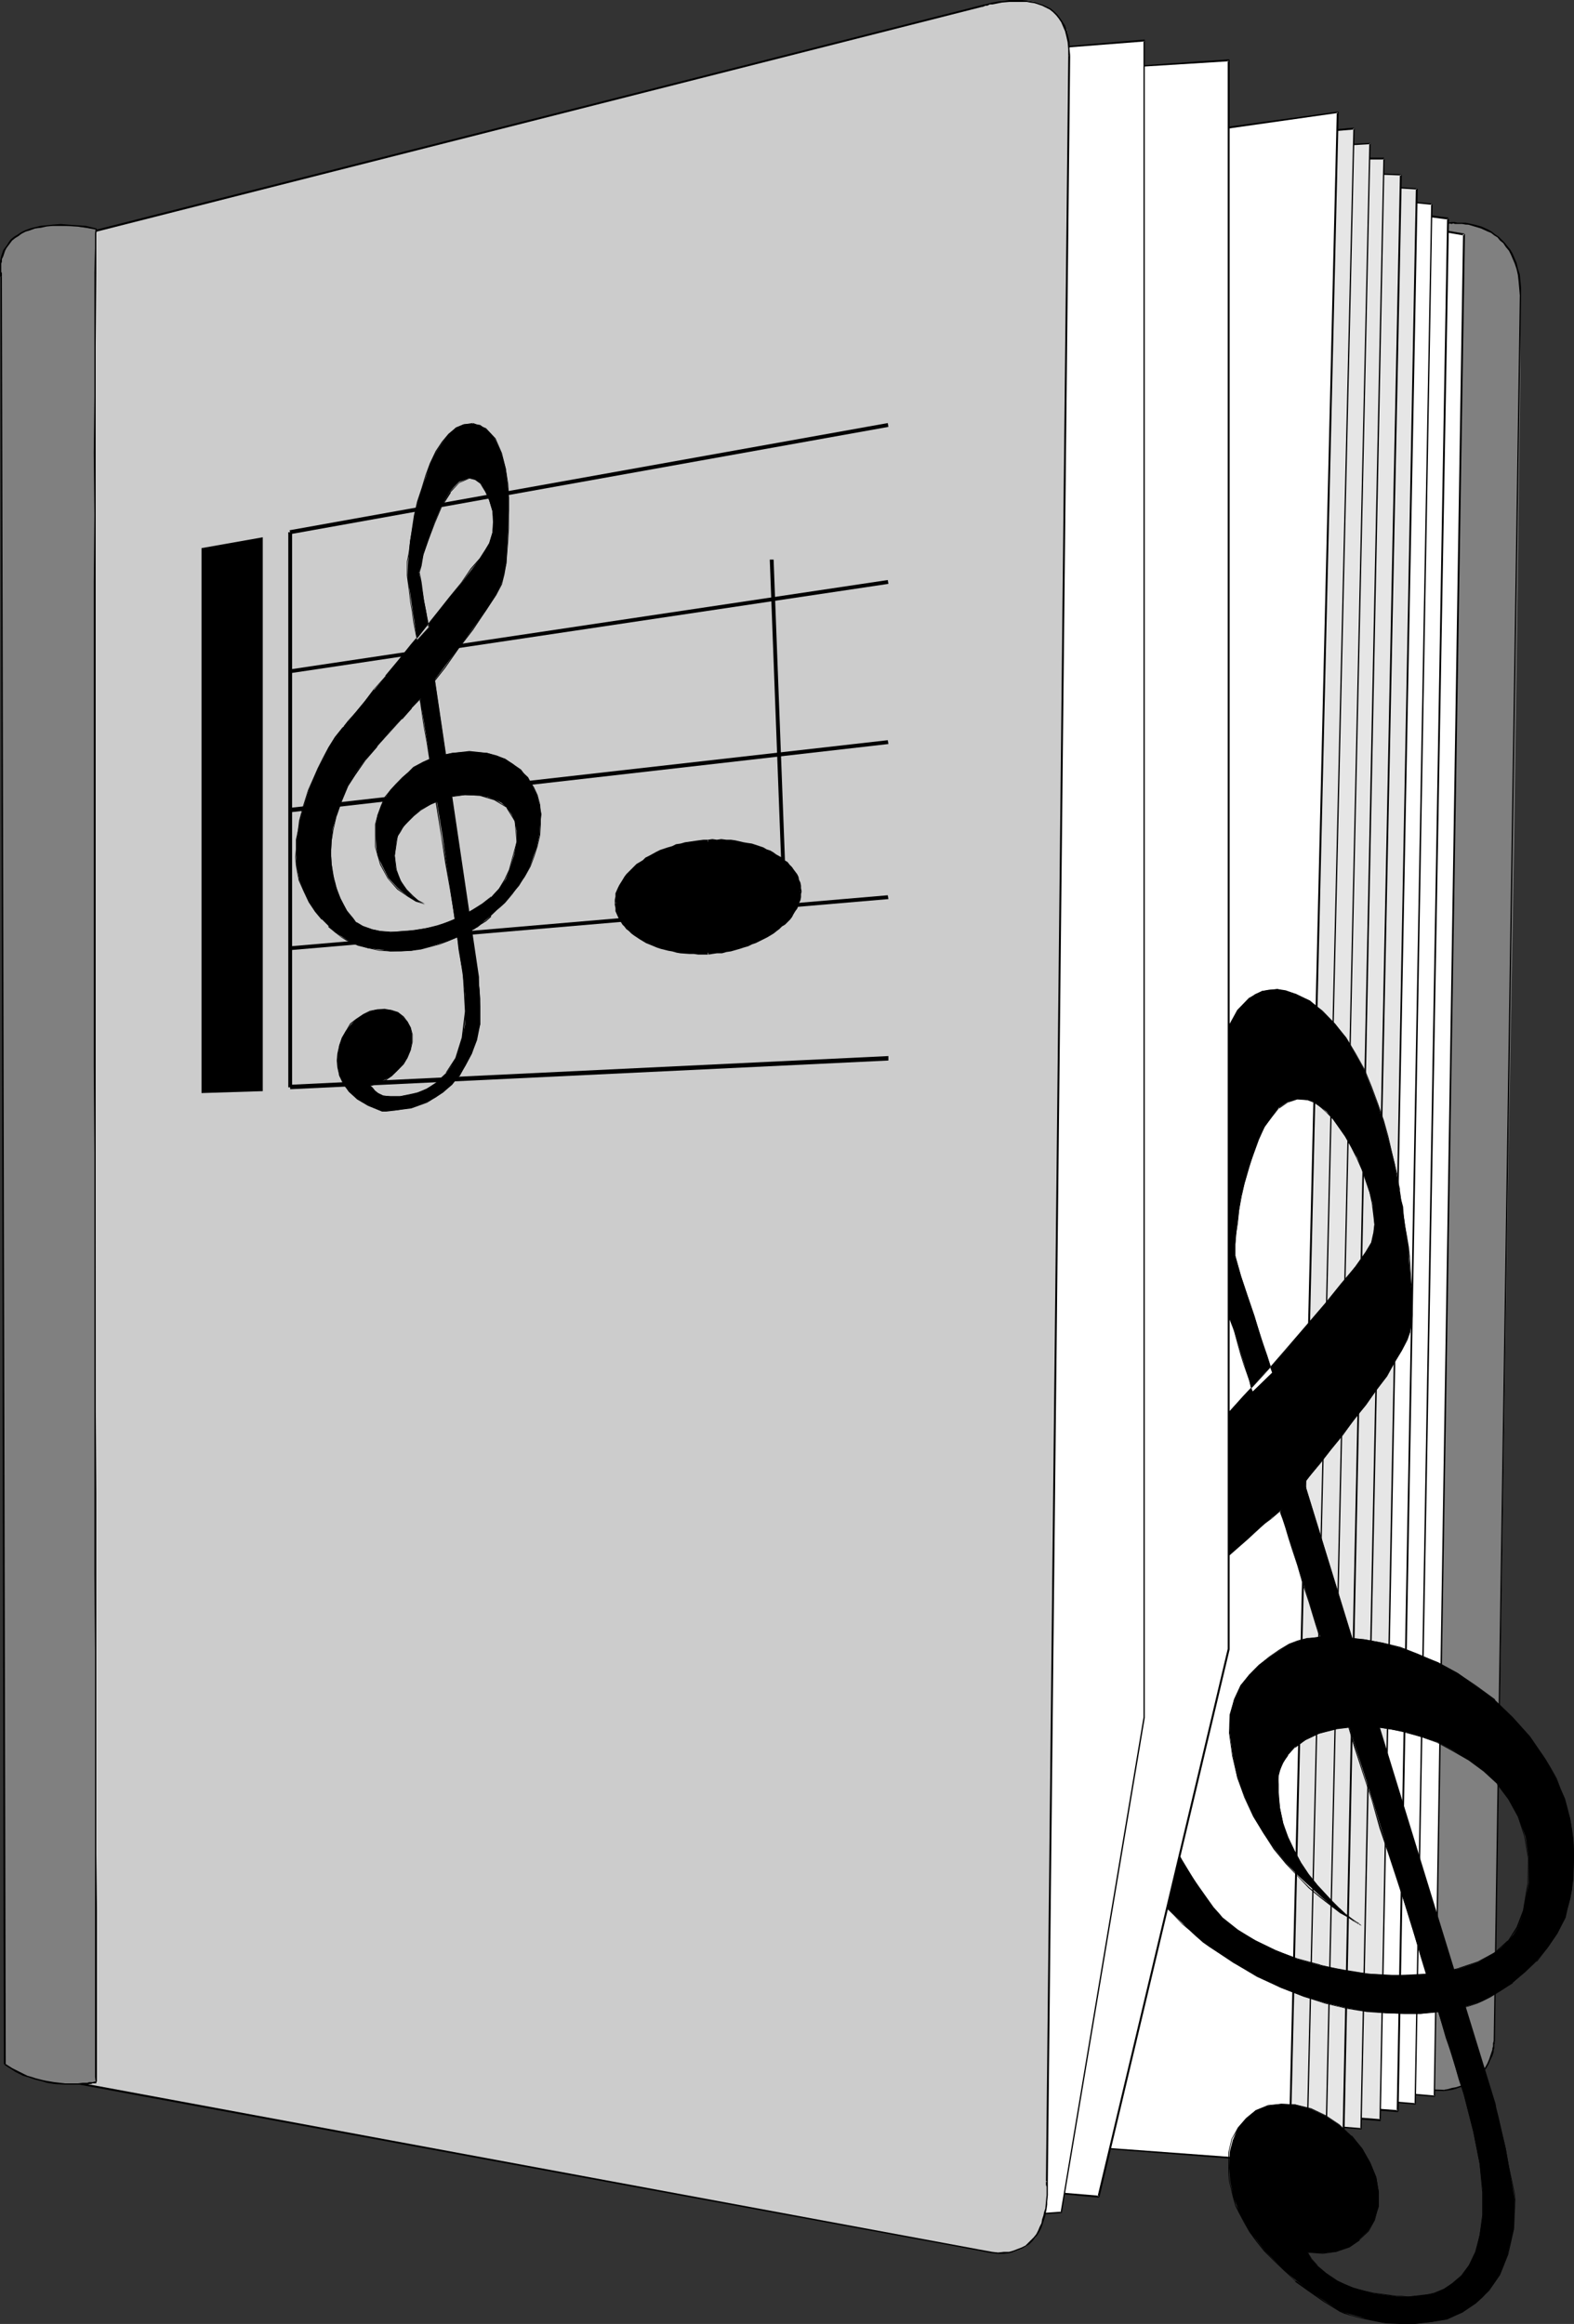 <?xml version="1.0" encoding="UTF-8" standalone="no"?>
<svg
   version="1.0"
   width="105.497mm"
   height="155.711mm"
   id="svg62"
   sodipodi:docname="Book - Music 2.wmf"
   xmlns:inkscape="http://www.inkscape.org/namespaces/inkscape"
   xmlns:sodipodi="http://sodipodi.sourceforge.net/DTD/sodipodi-0.dtd"
   xmlns="http://www.w3.org/2000/svg"
   xmlns:svg="http://www.w3.org/2000/svg">
  <rect width="100%" height="100%" fill="#333333" stroke="none"/>
  <sodipodi:namedview
     id="namedview62"
     pagecolor="#ffffff"
     bordercolor="#000000"
     borderopacity="0.25"
     inkscape:showpageshadow="2"
     inkscape:pageopacity="0.0"
     inkscape:pagecheckerboard="0"
     inkscape:deskcolor="#d1d1d1"
     inkscape:document-units="mm" />
  <defs
     id="defs1">
    <pattern
       id="WMFhbasepattern"
       patternUnits="userSpaceOnUse"
       width="6"
       height="6"
       x="0"
       y="0" />
  </defs>
  <path
     style="fill:#808080;fill-opacity:1;fill-rule:evenodd;stroke:none"
     d="m 72.702,57.365 294.362,-0.808 h 2.747 l 3.07,0.485 3.231,0.97 1.777,0.97 1.616,0.97 1.454,1.616 1.454,1.939 1.131,1.939 0.808,2.585 0.646,3.07 0.162,3.717 v 18.745 l -0.646,49.932 -0.969,70.777 -1.454,81.28 -2.423,152.219 -1.131,69.323 -0.162,1.616 -0.485,1.778 -0.969,2.262 -1.454,2.262 -2.262,1.939 -3.231,1.454 -1.939,0.485 -2.262,0.485 -285.476,-9.534 z"
     id="path1" />
  <path
     style="fill:#000000;fill-opacity:1;fill-rule:evenodd;stroke:none"
     d="M 72.702,57.526 367.064,56.718 V 56.395 L 72.702,57.203 Z"
     id="path2" />
  <path
     style="fill:#000000;fill-opacity:1;fill-rule:evenodd;stroke:none"
     d="m 367.064,56.718 0.162,-0.162 h -0.162 l 0.646,0.162 0.485,-0.162 0.323,0.162 h 0.646 0.646 0.646 l 0.808,0.162 h 0.646 l 1.616,0.485 1.616,0.485 1.777,0.808 0.808,0.323 0.808,0.646 0.808,0.485 0.646,0.808 0.808,0.646 0.646,0.97 0.808,0.97 0.485,0.97 0.969,2.262 0.485,1.454 0.323,1.454 0.162,1.454 0.162,1.778 0.162,1.939 h 0.323 v -1.939 l -0.162,-1.778 -0.162,-1.616 -0.485,-1.454 -0.323,-1.454 -0.485,-1.131 -0.485,-1.131 -0.646,-1.131 -0.808,-0.97 -0.646,-0.808 -0.808,-0.808 -0.646,-0.646 -0.969,-0.646 -0.808,-0.646 -0.808,-0.485 -1.777,-0.808 -1.777,-0.485 -1.454,-0.323 -0.808,-0.162 h -0.808 -0.646 -0.646 l -0.646,-0.162 h -0.323 -0.485 l -0.808,0.162 -0.162,0.162 0.323,-0.162 z"
     id="path3" />
  <path
     style="fill:#000000;fill-opacity:1;fill-rule:evenodd;stroke:none"
     d="M 384.997,74.817 378.373,517.092 h 0.323 l 6.624,-442.275 z"
     id="path4" />
  <path
     style="fill:#000000;fill-opacity:1;fill-rule:evenodd;stroke:none"
     d="m 378.535,517.253 v -0.485 l -0.162,0.162 -0.162,0.485 v 0.323 0.162 0.323 l -0.162,0.485 v 0.323 l -0.162,0.485 -0.323,0.97 -0.323,0.97 -0.485,1.131 -0.646,1.131 -0.485,0.485 -0.485,0.485 -0.485,0.485 -0.969,1.131 -0.646,0.323 -0.808,0.485 -0.808,0.485 -0.646,0.323 -0.969,0.323 -0.969,0.323 -0.969,0.162 -1.131,0.323 -0.969,0.162 v 0 0.323 0 l 1.131,-0.162 1.131,-0.162 0.969,-0.323 0.969,-0.323 0.808,-0.323 0.969,-0.323 0.808,-0.485 0.646,-0.485 0.646,-0.485 1.131,-0.97 0.485,-0.485 0.485,-0.646 0.485,-0.485 0.646,-1.131 0.485,-1.131 0.485,-0.97 0.323,-0.97 v -0.485 l 0.162,-0.485 v -0.323 -0.485 -0.162 l 0.162,-0.323 -0.162,-0.323 v 0.162 -0.485 z"
     id="path5" />
  <path
     style="fill:#000000;fill-opacity:1;fill-rule:evenodd;stroke:none"
     d="m 365.771,529.211 -285.476,-9.534 0.323,0.162 L 72.863,57.365 h -0.323 l 7.593,462.474 v 0.162 0 h 0.162 v 0 0 0 l 285.476,9.534 z"
     id="path6" />
  <path
     style="fill:#ffffff;fill-opacity:1;fill-rule:evenodd;stroke:none"
     d="m 370.78,59.304 -7.432,471.523 -48.306,-4.04 15.025,-474.432 z"
     id="path7" />
  <path
     style="fill:#000000;fill-opacity:1;fill-rule:evenodd;stroke:none"
     d="m 370.618,59.304 -7.432,471.523 0.162,-0.162 -48.306,-4.201 0.162,0.323 15.025,-474.432 -0.162,0.162 40.713,7.11 0.162,-0.485 -40.875,-6.948 v 0 0 h -0.162 v 0 0 0 0.162 L 314.88,526.787 v 0 0 0.162 h 0.162 v 0 0 l 48.306,4.04 h 0.162 v 0 0 -0.162 0 0 l 7.593,-471.523 z"
     id="path8" />
  <path
     style="fill:#ffffff;fill-opacity:1;fill-rule:evenodd;stroke:none"
     d="M 366.741,55.426 358.501,532.766 310.195,528.726 326.512,50.093 Z"
     id="path9" />
  <path
     style="fill:#000000;fill-opacity:1;fill-rule:evenodd;stroke:none"
     d="m 366.579,55.426 -8.24,477.34 0.162,-0.162 -48.306,-4.04 0.162,0.162 16.479,-478.633 -0.323,0.162 40.228,5.333 0.162,-0.485 -40.228,-5.171 h -0.162 v 0 0 0 0 l -0.162,0.162 v 0 L 310.033,528.726 v 0 0.162 0 0 h 0.162 v 0 l 48.306,4.04 v 0 h 0.162 v 0 0 0 -0.162 l 8.401,-477.34 z"
     id="path10" />
  <path
     style="fill:#ffffff;fill-opacity:1;fill-rule:evenodd;stroke:none"
     d="M 362.702,51.709 354.139,534.543 305.833,530.988 322.958,47.669 Z"
     id="path11" />
  <path
     style="fill:#000000;fill-opacity:1;fill-rule:evenodd;stroke:none"
     d="m 362.54,51.709 -8.724,482.834 0.323,-0.162 -48.306,-3.555 0.162,0.162 17.125,-483.319 -0.162,0.162 39.744,4.04 v -0.323 l -39.744,-4.04 v 0 h -0.162 v 0 0 0.162 0 L 305.671,530.988 v 0 0.162 0 0 h 0.162 v 0 l 48.306,3.717 v 0 -0.162 h 0.162 v 0 0 -0.162 l 8.563,-482.834 z"
     id="path12" />
  <path
     style="fill:#e6e6e6;fill-opacity:1;fill-rule:evenodd;stroke:none"
     d="m 358.824,47.831 -9.209,488.975 -48.306,-3.555 18.256,-488.005 z"
     id="path13" />
  <path
     style="fill:#000000;fill-opacity:1;fill-rule:evenodd;stroke:none"
     d="m 358.663,47.831 -9.209,488.975 0.162,-0.162 -48.306,-3.717 0.162,0.323 18.256,-488.005 -0.162,0.162 39.259,2.585 V 47.669 l -39.259,-2.585 h -0.162 v 0 0 0 0.162 0 L 301.147,533.251 v 0 0 0.162 h 0.162 v 0 0 l 48.306,3.717 v 0 h 0.162 v -0.162 0 0 -0.162 l 9.37,-488.975 z"
     id="path14" />
  <path
     style="fill:#e6e6e6;fill-opacity:1;fill-rule:evenodd;stroke:none"
     d="M 354.947,44.276 344.769,539.068 296.462,535.19 316.334,42.822 Z"
     id="path15" />
  <path
     style="fill:#000000;fill-opacity:1;fill-rule:evenodd;stroke:none"
     d="M 354.624,44.276 344.607,539.068 l 0.162,-0.162 -48.306,-3.878 0.162,0.162 19.872,-492.368 -0.162,0.162 38.613,1.454 v -0.323 l -38.613,-1.454 v 0 h -0.162 v 0 0 0.162 0 L 296.301,535.19 v 0.162 0 0 h 0.162 v 0.162 0 l 48.306,3.717 v 0 h 0.162 v 0 0 -0.162 0 L 355.108,44.276 Z"
     id="path16" />
  <path
     style="fill:#e6e6e6;fill-opacity:1;fill-rule:evenodd;stroke:none"
     d="M 350.585,40.236 340.406,541.169 292.1,537.452 312.941,40.236 Z"
     id="path17" />
  <path
     style="fill:#000000;fill-opacity:1;fill-rule:evenodd;stroke:none"
     d="m 350.423,40.236 -10.34,500.932 0.323,-0.323 -48.306,-3.717 0.162,0.323 20.841,-497.216 -0.162,0.162 h 37.643 v -0.485 h -37.643 -0.162 v 0 0.162 0 h -0.162 v 0.162 L 291.939,537.452 v 0 0 0.162 0 h 0.162 v 0 l 48.306,3.717 v 0 0 h 0.162 v -0.162 0 0 L 350.746,40.236 Z"
     id="path18" />
  <path
     style="fill:#e6e6e6;fill-opacity:1;fill-rule:evenodd;stroke:none"
     d="M 347.03,36.358 335.883,543.269 287.576,539.391 309.387,38.459 Z"
     id="path19" />
  <path
     style="fill:#000000;fill-opacity:1;fill-rule:evenodd;stroke:none"
     d="m 346.869,36.358 -11.148,506.911 0.162,-0.162 -48.306,-3.878 0.323,0.162 21.649,-500.932 -0.162,0.162 37.643,-2.101 v -0.323 l -37.643,1.939 v 0 0 l -0.162,0.162 v 0 0 0.162 L 287.415,539.391 v 0.162 0 0 h 0.162 v 0.162 0 l 48.306,3.878 v 0 h 0.162 v -0.162 0 0 -0.162 L 347.192,36.358 Z"
     id="path20" />
  <path
     style="fill:#e6e6e6;fill-opacity:1;fill-rule:evenodd;stroke:none"
     d="M 342.991,32.48 331.036,545.532 282.73,541.653 305.833,35.712 Z"
     id="path21" />
  <path
     style="fill:#000000;fill-opacity:1;fill-rule:evenodd;stroke:none"
     d="m 342.83,32.48 -11.955,513.052 0.162,-0.162 -48.306,-3.878 0.162,0.162 23.103,-505.942 -0.162,0.162 37.159,-3.07 v -0.485 l -37.159,3.232 v 0 h -0.162 v 0 0.162 0 0 L 282.568,541.653 v 0 0.162 0 h 0.162 v 0 0 l 48.306,3.878 v 0 h 0.162 v 0 0 -0.162 0 L 343.153,32.48 Z"
     id="path22" />
  <path
     style="fill:#ffffff;fill-opacity:1;fill-rule:evenodd;stroke:none"
     d="M 302.601,33.449 338.952,28.44 326.512,547.471 278.368,543.916 Z"
     id="path23" />
  <path
     style="fill:#000000;fill-opacity:1;fill-rule:evenodd;stroke:none"
     d="m 302.601,33.773 36.351,-5.171 -0.323,-0.162 -12.279,519.031 0.162,-0.162 -48.145,-3.555 0.162,0.162 24.234,-510.466 h -0.485 L 278.044,543.916 v 0 0.162 h 0.162 v 0 0 h 0.162 l 48.145,3.717 h 0.162 v 0 -0.162 0 h 0.162 v -0.162 L 339.114,28.44 v 0 -0.162 0 h -0.162 v 0 0 h -0.162 L 302.44,33.288 Z"
     id="path24" />
  <path
     style="fill:#000000;fill-opacity:1;fill-rule:evenodd;stroke:none"
     d="m 327.966,251.597 -2.262,-0.808 -2.1,-0.323 -2.1,0.162 -1.777,0.323 -1.777,0.808 -1.616,1.131 -1.454,1.454 -1.454,1.454 -2.1,4.04 -2.1,4.848 -1.454,5.494 -1.131,6.14 -0.646,5.979 -0.646,6.302 -0.162,12.119 0.646,10.18 0.969,6.787 5.816,19.391 4.685,15.351 5.008,-4.848 -4.524,-14.22 -3.393,-10.18 -1.454,-5.171 v -2.909 l 0.485,-5.333 0.969,-6.787 1.939,-7.272 2.585,-7.11 1.454,-3.232 1.777,-2.585 1.777,-2.262 2.262,-1.454 2.423,-0.808 2.585,0.323 1.777,0.485 1.292,1.131 1.777,1.293 1.616,1.939 3.07,4.363 3.07,5.333 2.262,5.817 1.616,5.656 0.323,2.747 0.162,2.747 -0.162,2.424 -0.646,2.262 -1.292,2.262 -2.747,3.717 -7.432,9.372 -9.855,11.473 -11.148,12.119 -20.033,21.653 -8.886,9.372 -3.07,3.878 -2.585,4.04 -2.262,4.201 -1.939,4.525 -1.616,4.525 -1.292,4.525 -0.969,4.686 -0.808,4.848 -0.323,4.686 v 4.686 4.525 l 0.485,4.525 0.646,4.201 0.808,4.201 1.292,3.878 1.454,3.717 3.393,6.625 3.716,6.302 4.362,5.656 4.039,5.494 4.201,4.686 4.039,3.878 3.554,3.393 3.393,2.585 5.978,4.04 6.139,3.393 5.816,2.909 5.816,2.262 5.493,1.616 5.493,1.293 5.008,0.808 4.847,0.485 4.685,0.162 h 4.039 l 7.27,-0.808 5.17,-1.293 3.231,-1.131 4.685,-2.585 3.07,-2.101 2.908,-2.585 3.07,-2.909 2.908,-3.393 2.423,-3.555 1.939,-4.04 1.292,-4.686 0.808,-4.848 0.162,-5.171 -0.162,-5.009 -0.808,-5.332 -1.454,-5.009 -2.1,-5.171 -2.747,-4.848 -4.039,-5.656 -4.201,-4.848 -4.524,-4.525 -4.847,-3.555 -4.524,-3.232 -5.008,-2.747 -5.008,-1.939 -4.685,-1.778 -4.685,-1.293 -4.362,-0.808 -4.201,-0.323 -3.877,-0.323 h -3.393 l -3.07,0.485 -2.423,0.646 -2.1,0.808 -5.008,3.232 -2.585,1.939 -2.423,2.424 -2.262,2.909 -1.616,3.393 -0.969,3.878 -0.162,4.686 0.808,5.817 1.131,5.494 1.939,5.009 2.1,4.686 2.585,4.363 2.908,4.04 2.747,3.393 3.07,3.232 5.978,5.494 4.685,3.878 4.847,3.07 -3.393,-2.585 -3.393,-3.393 -4.039,-4.363 -1.939,-2.424 -1.939,-2.909 -1.777,-3.232 -1.616,-3.07 -1.131,-3.717 -0.808,-3.878 -0.485,-3.878 v -4.201 l 0.485,-1.454 0.808,-1.778 1.131,-1.939 1.777,-2.101 2.747,-1.778 3.393,-1.616 4.362,-1.293 5.331,-0.485 5.17,0.162 6.947,1.131 4.039,1.293 4.039,1.293 4.039,2.101 4.039,2.424 3.716,2.747 3.554,3.393 2.747,3.717 2.423,4.525 1.939,5.009 0.808,5.494 v 6.302 l -1.292,6.948 -0.646,2.262 -0.808,2.101 -1.131,1.778 -1.454,1.616 -1.616,1.616 -1.777,1.293 -4.039,2.424 -4.847,1.616 -5.331,1.131 -5.655,0.323 -5.978,0.323 -6.139,-0.485 -5.978,-0.97 -6.139,-1.131 -5.816,-1.616 -5.493,-2.262 -5.008,-2.424 -4.685,-2.747 -3.716,-2.909 -2.262,-2.585 -3.716,-5.171 -4.362,-7.11 -2.262,-4.04 -2.262,-4.525 -1.777,-5.171 -1.616,-5.332 -1.292,-5.494 -0.485,-5.979 -0.323,-6.14 0.646,-6.302 1.292,-6.302 2.262,-6.464 1.131,-2.424 1.616,-2.424 4.039,-5.171 5.331,-5.494 5.17,-5.333 9.532,-8.403 4.201,-3.555 4.847,-5.494 10.663,-13.412 5.978,-7.756 5.17,-7.11 3.877,-6.625 1.292,-2.585 0.808,-1.939 0.485,-4.363 v -5.333 l -0.969,-11.796 -1.454,-10.342 -0.808,-4.201 -1.131,-6.625 -1.777,-6.948 -2.585,-8.241 -3.393,-8.726 -2.262,-4.04 -2.423,-4.04 -2.585,-3.393 -3.231,-3.232 -3.231,-2.747 z"
     id="path25" />
  <path
     style="fill:#000000;fill-opacity:1;fill-rule:evenodd;stroke:none"
     d="m 327.966,251.597 -4.362,-1.131 -3.877,0.485 -3.393,1.778 -2.908,3.07 -2.262,4.04 -2.1,4.848 v 0 l -1.292,5.494 -1.292,5.817 -0.808,6.302 -0.323,6.302 -0.323,6.302 v 5.817 l 0.323,5.494 0.323,4.686 0.485,4.04 0.485,2.747 v 0 l 0.485,1.293 v 0 l 0.323,1.778 v 0 l 0.646,2.262 0.808,2.424 0.808,2.909 0.969,2.747 0.808,3.07 1.131,2.909 0.808,3.07 0.808,2.909 0.808,2.585 0.808,2.262 0.646,1.778 v 0 l 0.323,1.616 0.162,0.808 0.323,0.485 5.17,-5.009 -0.485,-1.293 -0.969,-3.07 -1.616,-4.525 -1.616,-5.494 -1.777,-5.171 -1.616,-4.848 -0.969,-3.393 v 0 l -0.485,-1.778 v -2.909 l 0.162,-2.424 0.485,-2.909 0.323,-3.393 0.646,-3.393 0.808,-3.717 v 0.162 l 1.131,-3.878 1.131,-3.717 1.131,-3.393 1.616,-3.07 1.939,-2.585 1.777,-2.262 v 0.162 l 2.1,-1.454 2.423,-0.808 v 0 l 2.585,0.162 v 0 l 1.616,0.646 1.454,0.97 1.616,1.454 v 0 l 1.777,1.778 v 0 l 1.616,2.262 1.454,2.101 1.454,2.585 1.454,2.909 1.292,2.909 1.939,5.656 v -0.162 l 0.646,3.07 0.323,2.585 0.323,2.747 -0.323,2.424 v -0.162 l -0.485,2.262 -1.454,2.424 -2.585,3.717 -3.554,4.201 -4.039,5.009 -4.847,5.656 -5.008,5.817 v 0 l -5.331,6.14 -5.655,5.979 -5.493,6.14 -5.17,5.656 -4.847,5.333 -4.524,4.525 -3.716,3.878 -2.747,3.07 -1.939,1.939 -0.485,0.646 h -0.162 l -2.908,3.878 -2.585,4.04 -2.262,4.201 -2.1,4.525 -1.616,4.525 -1.131,4.525 v 0 l -0.969,4.848 -0.808,4.686 -0.485,4.848 v 9.049 l 0.485,4.525 0.808,4.525 0.808,3.878 v 0.162 l 1.131,3.878 1.454,3.555 1.616,3.393 1.777,3.393 1.939,3.07 1.939,3.07 1.939,2.909 2.1,2.747 2.262,2.909 1.939,2.424 2.1,2.424 v 0 l 2.262,2.424 1.939,1.939 1.939,2.101 v 0 l 1.939,1.616 v 0 l 1.777,1.616 v 0 l 1.616,1.454 1.616,1.131 6.139,4.04 5.978,3.555 5.978,2.747 5.816,2.262 5.493,1.778 v 0 l 5.493,1.293 5.008,0.808 4.847,0.323 4.685,0.162 h 4.039 l 3.716,-0.323 3.554,-0.485 2.747,-0.485 2.423,-0.646 v 0 l 1.939,-0.646 1.454,-0.646 1.939,-0.97 2.585,-1.616 3.07,-1.939 v -0.162 l 3.07,-2.585 2.908,-2.747 h 0.162 l 2.747,-3.555 2.423,-3.555 2.1,-4.04 0.485,-2.262 v 0 l 0.646,-2.424 0.485,-2.424 0.162,-2.424 0.162,-2.424 0.162,-2.747 v -2.424 l -0.162,-2.585 -0.323,-2.585 -0.485,-2.747 -0.646,-2.585 v 0 l -0.646,-2.424 -1.131,-2.585 -0.969,-2.585 -1.454,-2.585 -1.454,-2.424 -3.877,-5.656 -4.362,-4.848 v 0 l -4.524,-4.363 v -0.162 l -4.847,-3.555 -4.847,-3.232 -4.847,-2.585 -4.847,-2.101 -4.524,-1.778 -4.685,-1.131 h -0.162 l -4.362,-0.808 -4.201,-0.485 -3.877,-0.162 -3.393,0.162 -3.07,0.162 -2.423,0.646 v 0 l -2.1,0.808 -2.423,1.454 -2.585,1.778 -2.585,2.101 v 0 l -2.423,2.424 v 0 l -2.262,2.747 -1.616,3.555 -1.131,3.878 -0.162,4.686 0.808,5.817 1.292,5.494 v 0 l 1.777,5.009 2.262,4.848 2.585,4.201 2.585,4.04 3.07,3.717 v 0 l 3.07,3.232 2.747,2.909 v 0 l 2.908,2.424 5.008,3.878 2.1,1.131 1.292,0.97 1.131,0.646 0.969,0.485 -0.646,-0.646 -0.808,-0.485 -1.131,-0.808 -1.454,-1.131 -1.616,-1.454 v 0.162 l -1.939,-1.939 -1.777,-1.939 -2.1,-2.262 h 0.162 l -2.1,-2.585 -1.939,-2.909 -1.616,-3.07 -1.616,-3.393 -1.292,-3.555 v 0 l -0.808,-3.717 -0.323,-4.04 v -4.201 l -0.323,4.201 0.485,4.04 0.808,3.717 v 0 l 1.131,3.717 1.616,3.393 1.616,3.07 2.1,2.747 1.939,2.585 h 0.162 l 1.939,2.262 1.777,2.101 2.1,1.778 v 0 l 1.616,1.454 1.454,1.293 0.969,0.808 0.808,0.323 v 0 l 0.162,0.162 0.162,-0.162 -0.485,-0.162 -0.969,-0.646 -1.454,-0.97 -1.939,-1.293 -5.008,-3.717 -2.908,-2.424 v 0 l -2.908,-2.909 -2.908,-3.232 v 0 l -2.908,-3.555 -2.747,-4.04 -2.585,-4.363 -2.262,-4.686 -1.777,-5.171 v 0.162 l -1.292,-5.494 -0.808,-5.817 0.323,-4.686 v 0 l 0.969,-3.878 1.616,-3.393 2.262,-2.909 h -0.162 l 2.423,-2.262 v 0 l 2.585,-2.101 2.747,-1.778 2.423,-1.454 1.939,-0.808 v 0 l 2.423,-0.485 3.07,-0.323 3.393,-0.162 3.877,0.162 4.201,0.485 4.362,0.808 v 0 l 4.685,1.131 4.685,1.939 4.847,1.939 4.847,2.585 4.847,3.232 4.847,3.717 v -0.162 l 4.362,4.525 v 0 l 4.201,4.848 4.039,5.656 1.454,2.424 1.454,2.424 0.969,2.585 0.969,2.747 0.808,2.424 v -0.162 l 0.646,2.585 0.323,2.747 0.485,2.585 0.162,2.585 v 2.424 l -0.162,2.747 -0.162,2.424 -0.323,2.424 -0.323,2.424 -0.646,2.424 v 0 l -0.485,2.101 -2.1,4.04 -2.423,3.717 -2.747,3.393 v 0 l -3.07,2.747 -3.07,2.747 v 0 l -3.07,1.939 -2.585,1.616 -1.939,0.97 -1.454,0.646 -1.777,0.646 v 0 l -2.423,0.646 -2.747,0.485 -3.554,0.485 -3.716,0.323 h -4.039 l -4.685,-0.162 -4.847,-0.485 -5.008,-0.646 -5.493,-1.293 v 0 l -5.493,-1.778 -5.816,-2.262 -5.816,-2.909 -6.139,-3.393 -5.978,-4.04 -1.616,-1.131 -1.616,-1.454 v 0 l -1.777,-1.616 v 0 l -2.1,-1.616 v 0 l -1.777,-1.939 -2.1,-2.101 -2.1,-2.424 v 0 l -2.1,-2.424 -1.939,-2.424 -2.262,-2.747 -1.939,-2.909 -2.1,-2.747 -1.777,-3.07 -2.1,-3.232 -1.777,-3.232 -1.616,-3.555 -1.454,-3.555 -1.131,-3.878 v 0 l -0.808,-3.878 -0.808,-4.525 -0.485,-4.525 v -9.049 l 0.485,-4.848 0.808,-4.686 0.969,-4.848 v 0.162 l 1.292,-4.686 1.616,-4.363 1.939,-4.525 2.262,-4.201 2.585,-4.201 3.07,-3.717 h -0.162 l 0.646,-0.646 1.939,-2.101 2.747,-2.909 3.716,-3.878 4.362,-4.686 4.847,-5.171 5.17,-5.656 5.655,-6.14 5.493,-5.979 5.493,-6.14 v 0 l 5.17,-5.817 4.847,-5.656 4.039,-5.171 3.393,-4.201 2.585,-3.555 1.454,-2.424 0.646,-2.262 0.162,-2.424 -0.162,-2.747 -0.485,-2.585 -0.485,-3.07 v 0 l -2.1,-5.656 -1.292,-2.747 -1.292,-2.909 -1.616,-2.585 -1.454,-2.262 -1.616,-2.262 v 0 l -1.939,-1.778 v 0 l -1.616,-1.454 -1.292,-0.97 -1.777,-0.646 -2.585,-0.323 -2.423,0.97 -2.262,1.454 -1.777,2.101 -1.939,2.747 -1.616,2.909 -1.131,3.555 -1.292,3.555 -0.969,3.878 v 0 l -0.808,3.717 -0.646,3.393 -0.323,3.393 -0.485,2.909 -0.162,2.424 v 2.909 l 0.323,1.778 v 0 l 1.131,3.393 1.616,4.848 1.777,5.333 1.616,5.494 1.616,4.363 0.969,3.232 0.485,1.293 v -0.162 l -5.008,4.848 h 0.162 l -0.323,-0.323 v 0 l -0.162,-0.808 -0.323,-1.616 v 0 l -0.646,-1.939 -0.808,-2.101 -0.808,-2.747 -0.808,-2.747 -0.808,-3.07 -0.969,-3.07 -0.969,-2.909 -0.969,-2.909 -0.646,-2.909 -0.969,-2.424 -0.485,-2.101 v 0 l -0.485,-1.778 v 0 l -0.323,-1.293 v 0 l -0.646,-2.747 -0.485,-4.04 -0.323,-4.686 -0.162,-5.494 v -5.817 l 0.162,-6.302 0.323,-6.302 0.808,-6.302 1.292,-5.817 1.454,-5.494 v 0.162 l 1.939,-4.848 2.262,-4.04 v 0 l 2.747,-3.07 v 0 l 3.393,-1.778 v 0 l 3.877,-0.485 4.362,1.131 z"
     id="path26" />
  <path
     style="fill:#000000;fill-opacity:1;fill-rule:evenodd;stroke:none"
     d="m 323.927,449.708 v 0 l 0.323,-1.293 0.646,-1.939 1.454,-1.939 h -0.162 l 1.939,-2.101 v 0.162 l 2.585,-1.939 3.393,-1.616 4.524,-1.131 h -0.162 l 5.331,-0.646 h 2.262 l 2.747,0.162 3.393,0.485 3.716,0.808 h -0.162 l 4.201,1.131 4.039,1.454 3.877,2.101 4.201,2.424 3.716,2.747 v 0 l 3.554,3.232 h -0.162 l 2.908,3.878 2.423,4.363 1.616,5.009 v 0 l 0.969,5.656 -0.162,6.302 -1.131,6.787 v 0 l -1.616,4.201 -2.262,3.555 v -0.162 l -3.393,3.07 -4.201,2.262 -4.847,1.616 h 0.162 l -5.331,1.293 -5.655,0.485 h -5.978 l -6.139,-0.323 -5.978,-0.808 -6.139,-1.454 h 0.162 l -5.978,-1.616 -5.655,-2.101 -5.008,-2.424 -4.362,-2.747 -3.877,-3.07 v 0 l -0.808,-0.97 -1.454,-1.616 -1.616,-2.262 -1.939,-2.747 -2.262,-3.232 -2.262,-3.878 -2.1,-4.04 -2.262,-4.686 -1.777,-5.009 -1.777,-5.332 v 0.162 l -1.131,-5.656 -0.808,-5.979 v -5.979 l 0.485,-6.302 1.292,-6.464 v 0.162 l 2.262,-6.464 1.292,-2.262 1.616,-2.747 1.777,-2.262 2.262,-2.909 h -0.162 l 2.585,-2.585 2.585,-2.909 2.747,-2.585 2.585,-2.585 2.747,-2.424 v 0 l 2.585,-2.262 v 0 l 2.262,-2.101 1.939,-1.778 v 0 l 1.777,-1.293 1.292,-1.131 0.969,-0.808 0.323,-0.162 h -0.162 l 0.485,-0.485 v 0 l 0.969,-1.131 1.454,-1.939 v 0 l 1.939,-2.101 h 0.162 l 2.1,-2.909 2.747,-3.232 2.747,-3.555 3.07,-3.717 2.747,-3.878 3.07,-3.717 2.585,-3.717 2.747,-3.555 1.939,-3.555 1.777,-2.909 1.454,-2.747 0.646,-1.939 v 0 l 0.323,-2.101 0.323,-2.262 v -5.333 l -0.323,-2.909 -0.162,-3.07 -0.162,-3.07 -0.323,-2.909 -0.485,-2.909 -0.485,-2.585 -0.323,-2.424 -0.162,-2.262 -0.485,-1.778 -0.162,-1.293 -0.162,-0.97 v -0.485 l -0.323,-1.454 -0.323,-2.101 -0.646,-2.747 -0.808,-3.393 -0.808,-3.555 v 0 l -1.131,-4.04 -1.454,-4.201 -1.616,-4.363 -1.777,-4.363 -2.262,-4.04 -2.423,-4.04 -2.908,-3.555 v 0 l -3.07,-3.232 v 0 l -3.393,-2.585 -3.554,-1.778 -0.162,0.162 3.554,1.778 3.554,2.585 v 0 l 2.908,3.232 v 0 l 2.747,3.393 2.585,4.04 2.262,4.04 1.777,4.525 1.616,4.201 1.292,4.201 1.292,4.04 v 0 l 0.808,3.555 0.808,3.393 0.646,2.747 0.323,2.101 0.162,1.454 v 0.485 l 0.323,0.97 0.162,1.293 0.323,1.778 0.323,2.262 0.323,2.424 0.485,2.585 0.323,2.909 0.485,2.909 0.162,3.07 0.162,3.07 0.323,2.909 v 5.333 l -0.323,2.262 -0.323,2.101 v -0.162 l -0.646,2.101 -1.454,2.585 -1.777,3.07 -1.939,3.393 -2.747,3.717 -2.585,3.555 -3.07,3.878 -2.747,3.878 -3.07,3.555 -2.747,3.717 -2.747,3.232 -2.262,2.747 h 0.162 l -2.1,2.262 v 0 l -1.454,1.778 -0.969,1.293 v 0 l -0.323,0.323 h -0.162 l -0.162,0.323 0.162,-0.162 -1.131,0.808 -1.131,1.131 -1.939,1.293 v 0.162 l -1.939,1.778 -2.262,1.939 v 0 l -2.585,2.262 v 0 l -2.585,2.424 -2.747,2.585 -2.747,2.585 -2.585,2.909 -2.423,2.585 h -0.162 l -2.262,2.909 -1.777,2.424 -1.616,2.585 -1.131,2.262 -2.262,6.464 v 0 l -1.454,6.464 -0.323,6.302 v 5.979 l 0.808,5.979 1.131,5.656 v 0 l 1.616,5.332 1.939,5.009 2.1,4.686 2.262,4.04 2.262,3.717 2.262,3.393 1.939,2.747 1.616,2.262 1.454,1.616 0.808,0.97 3.877,3.07 4.524,2.909 5.008,2.424 5.655,1.939 5.816,1.616 v 0 l 6.139,1.454 5.978,0.808 6.139,0.485 h 5.978 l 5.655,-0.646 5.331,-1.293 v 0 l 4.847,-1.616 4.039,-2.262 3.554,-3.07 2.423,-3.393 1.616,-4.201 0.969,-6.948 0.162,-6.302 -0.969,-5.656 v 0 l -1.616,-5.171 -2.423,-4.363 -2.908,-3.878 -3.393,-3.232 v 0 l -3.877,-2.909 -4.039,-2.262 -4.039,-2.101 -4.039,-1.454 -4.039,-1.131 v 0 l -3.716,-0.97 -3.393,-0.323 -2.747,-0.162 h -2.262 l -5.331,0.485 v 0 l -4.524,1.293 -3.393,1.616 -2.585,1.939 -1.777,1.939 h -0.162 l -1.292,2.101 -0.646,1.778 -0.485,1.454 v 4.201 z"
     id="path27" />
  <path
     style="fill:#000000;fill-opacity:1;fill-rule:evenodd;stroke:none"
     d="m 331.198,570.417 0.969,1.616 1.454,1.616 2.262,1.939 2.908,2.101 4.039,1.616 5.008,1.454 5.978,0.808 h 3.07 l 4.039,-0.485 2.423,-0.323 2.423,-1.131 2.262,-1.454 2.262,-1.939 1.939,-2.747 1.616,-3.232 0.969,-4.363 0.808,-5.009 v -5.817 l -0.808,-7.11 -1.616,-8.241 -2.423,-9.372 -23.103,-74.494 -23.265,-72.878 4.847,-11.311 49.437,161.106 2.747,11.311 1.454,8.241 0.808,4.686 -0.323,7.433 -1.454,6.464 -0.969,2.747 -0.969,2.424 -1.454,2.101 -1.454,1.939 -1.454,1.616 -1.777,1.616 -3.393,2.262 -3.877,1.616 -4.039,0.808 -4.039,0.323 h -3.877 l -3.716,-0.162 -3.554,-0.646 -5.17,-1.454 -2.747,-0.808 -7.755,-5.171 -6.301,-5.009 -5.008,-5.171 -3.716,-4.848 -2.585,-4.525 -1.616,-4.363 -0.808,-3.878 -0.323,-3.393 0.162,-3.878 0.808,-3.07 1.292,-3.07 2.1,-2.424 2.423,-2.101 3.07,-1.131 3.393,-0.485 3.554,0.162 3.877,1.131 3.877,1.778 3.393,2.262 3.07,2.747 2.747,3.232 1.939,3.393 1.616,3.878 0.646,3.878 v 3.555 l -1.131,3.393 -1.616,2.747 -2.262,2.262 -2.585,1.778 -3.231,1.293 -3.393,0.323 z"
     id="path28" />
  <path
     style="fill:#000000;fill-opacity:1;fill-rule:evenodd;stroke:none"
     d="m 331.198,570.417 0.162,0.485 0.808,1.131 1.454,1.616 v 0 l 2.262,2.101 v 0 l 2.747,2.101 4.039,1.778 5.17,1.131 5.978,0.808 h 1.292 l 1.616,0.162 1.939,-0.162 2.262,-0.162 2.423,-0.646 h 0.162 l 2.262,-0.97 2.262,-1.454 v 0 l 2.262,-2.101 2.1,-2.585 1.616,-3.393 0.969,-4.201 0.646,-5.009 v -5.979 l -0.646,-7.11 -1.616,-8.08 -2.423,-9.534 v 0 l -0.162,-0.646 -0.485,-1.293 -0.646,-2.101 -0.646,-2.747 -1.131,-3.555 -1.454,-4.04 -1.292,-4.525 -1.454,-5.009 -1.777,-5.332 -1.939,-5.979 -1.777,-5.979 -1.939,-6.302 -4.201,-13.25 -2.262,-6.787 -2.1,-6.787 -2.262,-6.948 -2.1,-6.787 -2.1,-6.787 -1.939,-6.464 -2.1,-6.302 -2.1,-5.979 -1.616,-5.656 -1.777,-5.494 -1.616,-4.848 -1.292,-4.363 -1.292,-3.878 -0.969,-3.232 -0.808,-2.747 -0.646,-1.939 -0.323,-1.293 -0.323,-0.323 v 0.162 l 4.847,-11.473 h -0.162 l 49.437,161.268 v -0.162 l 0.323,0.97 0.485,2.585 0.808,3.555 1.131,4.201 0.808,4.525 0.808,3.717 0.646,3.07 0.162,1.616 -0.485,7.433 -1.292,6.464 v -0.162 l -2.1,5.333 -2.747,4.04 v 0 l -3.231,2.909 v 0 l -3.393,2.424 -3.877,1.616 v 0 l -4.039,0.808 -4.039,0.323 h -3.877 -3.716 l -3.231,-0.808 -3.07,-0.485 -2.423,-0.646 v 0 l -1.616,-0.646 -0.969,-0.323 -4.201,-2.585 -3.716,-2.747 -3.393,-2.424 v 0.162 l -2.908,-2.747 -2.585,-2.424 -2.423,-2.585 v 0 l -1.939,-2.424 -1.616,-2.424 -1.454,-2.262 -1.131,-2.424 -1.131,-1.939 -0.485,-2.262 -0.646,-1.939 v 0 l -0.485,-1.939 -0.162,-1.778 v -5.494 l 0.808,-3.393 v 0 l 1.616,-2.747 2.1,-2.424 h -0.162 l 2.423,-1.939 3.07,-1.293 v 0 l 3.393,-0.323 3.554,0.162 v 0 l 3.877,0.97 3.877,1.778 3.393,2.262 v 0 l 3.07,2.747 h -0.162 l 2.747,3.393 1.939,3.555 1.616,3.717 v -0.162 l 0.646,3.878 -0.162,3.555 -0.808,3.393 v -0.162 l -1.616,2.909 v 0 l -2.262,2.262 v -0.162 l -2.585,1.778 -3.231,1.293 v 0 l -3.393,0.485 -3.877,-0.323 v 0.162 l 3.877,0.323 3.393,-0.485 3.393,-1.131 2.585,-1.778 v -0.162 l 2.262,-2.101 1.616,-2.909 0.808,-3.393 0.162,-3.555 -0.646,-3.878 -1.454,-3.555 -2.1,-3.717 -2.585,-3.232 h -0.162 l -3.07,-2.909 v 0 l -3.393,-2.262 -3.716,-1.778 -4.039,-0.97 -3.554,-0.162 -3.393,0.323 -3.07,1.293 -2.423,1.939 -2.1,2.424 -1.616,2.909 -0.808,3.393 v 5.494 l 0.162,1.778 0.485,1.939 v 0 l 0.485,2.101 0.646,2.262 0.969,1.939 1.292,2.424 1.292,2.262 1.777,2.424 1.939,2.424 v 0 l 2.585,2.585 2.585,2.424 2.747,2.585 v 0.162 l 3.393,2.424 3.716,2.585 4.201,2.585 1.131,0.485 1.616,0.485 v 0 l 2.423,0.646 3.07,0.646 3.231,0.646 3.716,0.162 h 3.877 l 4.039,-0.485 4.039,-0.646 3.877,-1.778 3.393,-2.424 v 0 l 3.393,-3.07 2.747,-4.04 2.1,-5.171 v 0 l 1.454,-6.464 0.323,-7.433 -0.162,-1.616 -0.646,-3.07 -0.808,-3.717 -0.808,-4.525 -0.969,-4.201 -0.808,-3.555 -0.646,-2.585 -0.162,-0.97 v 0 l -49.599,-161.268 -5.008,11.473 0.162,0.485 0.485,1.293 0.646,1.939 0.808,2.747 0.969,3.07 1.292,3.878 1.292,4.525 1.616,4.848 1.616,5.333 1.777,5.656 2.1,6.14 2.1,6.302 1.939,6.464 1.939,6.625 2.262,6.948 2.262,6.787 1.939,6.948 2.262,6.625 4.362,13.25 1.939,6.302 1.777,6.14 1.777,5.817 1.939,5.494 1.454,5.009 1.292,4.525 1.454,4.04 0.969,3.393 0.808,2.909 0.646,1.939 0.485,1.454 0.162,0.646 v -0.162 l 2.423,9.534 1.616,8.08 0.646,7.11 v 5.979 l -0.646,5.009 -1.131,4.201 v 0 l -1.616,3.393 -1.939,2.585 v 0 l -2.262,1.939 v 0 l -2.1,1.454 -2.423,0.97 v 0 l -2.423,0.646 -2.262,0.162 -1.939,0.162 -1.616,-0.162 h -1.292 l -5.978,-0.808 -5.008,-1.131 v 0 l -4.039,-1.939 -2.908,-1.939 v 0 l -2.262,-1.939 h 0.162 l -1.454,-1.616 -0.808,-1.293 -0.162,-0.485 z"
     id="path29" />
  <path
     style="fill:#ffffff;fill-opacity:1;fill-rule:evenodd;stroke:none"
     d="m 285.315,16.967 26.011,-1.616 V 417.551 l -32.958,138.645 -23.103,-1.939 z"
     id="path30" />
  <path
     style="fill:#000000;fill-opacity:1;fill-rule:evenodd;stroke:none"
     d="m 285.315,17.129 26.011,-1.616 -0.323,-0.162 v 402.2 0 l -32.958,138.645 0.323,-0.162 -23.103,-1.939 0.162,0.162 30.212,-537.29 h -0.485 L 255.103,554.258 v 0 0.162 0 0 h 0.162 v 0 l 23.103,2.101 v 0 -0.162 h 0.162 v 0 0 l 32.958,-138.645 v -0.162 -402.2 -0.162 0 0 l -0.162,-0.162 v 0 0 l -26.011,1.778 z"
     id="path31" />
  <path
     style="fill:#ffffff;fill-opacity:1;fill-rule:evenodd;stroke:none"
     d="m 265.12,12.281 24.719,-1.939 V 435.003 l -21.003,125.233 -25.042,1.939 z"
     id="path32" />
  <path
     style="fill:#000000;fill-opacity:1;fill-rule:evenodd;stroke:none"
     d="m 265.12,12.443 24.719,-1.939 -0.162,-0.162 V 435.003 434.842 l -21.003,125.395 0.162,-0.162 -25.042,1.778 0.162,0.323 21.487,-549.895 h -0.485 L 243.632,562.176 v 0 0 0.162 0 h 0.162 v 0 l 25.042,-1.939 v 0 h 0.162 v 0 0 -0.162 L 290,435.003 v 0 -424.661 -0.162 0 0 -0.162 h -0.162 v 0 l -24.719,2.101 z"
     id="path33" />
  <path
     style="fill:#cccccc;fill-opacity:1;fill-rule:evenodd;stroke:none"
     d="M 20.518,59.304 248.641,1.616 l 3.716,-1.131 3.554,-0.323 h 4.201 l 2.1,0.323 1.939,0.646 1.777,0.97 1.939,1.454 1.131,1.939 1.292,2.101 0.485,3.07 v 3.393 l -5.655,538.26 0.323,3.555 -0.485,3.393 -0.969,3.878 -0.808,1.778 -0.969,1.778 -1.454,1.454 -1.777,1.293 -2.1,0.808 -2.585,0.323 -3.07,-0.162 -3.393,-0.646 -229.253,-42.498 z"
     id="path34" />
  <path
     style="fill:#000000;fill-opacity:1;fill-rule:evenodd;stroke:none"
     d="M 20.68,59.627 248.641,1.778 V 1.293 L 20.518,59.142 Z"
     id="path35" />
  <path
     style="fill:#000000;fill-opacity:1;fill-rule:evenodd;stroke:none"
     d="m 248.641,1.778 v 0 h 0.162 l 0.485,-0.162 0.323,-0.162 h 0.485 l 0.646,-0.323 h 0.646 l 1.616,-0.323 0.808,-0.162 1.939,-0.162 h 0.969 1.131 0.969 1.292 l 0.808,0.162 1.131,0.162 0.969,0.323 0.969,0.323 0.969,0.485 0.969,0.485 0.808,0.646 0.808,0.808 0.646,0.808 0.646,0.97 0.485,1.131 0.485,1.131 0.323,1.293 0.323,1.454 0.162,1.778 v 1.616 h 0.485 l -0.162,-1.616 v -1.778 l -0.323,-1.454 -0.323,-1.454 -0.485,-1.293 L 269.159,5.494 268.512,4.525 267.866,3.555 266.897,2.747 266.089,2.101 265.12,1.616 264.15,1.131 263.181,0.808 262.212,0.485 261.081,0.323 260.111,0.162 258.819,0 h -0.969 -1.131 -0.969 l -1.939,0.323 h -0.808 l -1.616,0.323 -0.646,0.162 -0.646,0.162 -0.646,0.162 h -0.323 l -0.323,0.162 h -0.162 v 0 z"
     id="path36" />
  <path
     style="fill:#000000;fill-opacity:1;fill-rule:evenodd;stroke:none"
     d="m 270.613,14.058 -5.655,538.26 h 0.485 l 5.655,-538.26 z"
     id="path37" />
  <path
     style="fill:#000000;fill-opacity:1;fill-rule:evenodd;stroke:none"
     d="m 265.12,552.642 -0.162,-0.323 v 0.97 l 0.162,0.485 v 2.101 l -0.162,1.616 -0.162,1.778 -0.323,0.97 -0.162,0.808 -0.323,0.97 -0.162,0.97 -0.485,0.97 -0.323,0.808 -0.485,0.97 -0.646,0.808 -0.646,0.646 -0.808,0.808 -0.646,0.646 -0.969,0.485 -2.1,0.808 -1.131,0.323 h -1.292 l -1.454,0.162 -1.454,-0.162 -1.777,-0.323 -1.777,-0.323 v 0.323 l 1.616,0.323 1.777,0.323 1.616,0.162 h 1.454 l 1.292,-0.162 1.292,-0.323 2.1,-0.808 0.969,-0.646 0.808,-0.485 0.808,-0.808 0.646,-0.808 0.646,-0.808 0.485,-0.808 0.485,-0.97 0.323,-0.97 0.323,-0.97 0.323,-0.97 0.162,-0.97 0.162,-0.808 0.162,-1.131 v -0.808 l 0.162,-1.616 v -2.101 -0.485 -0.97 l -0.323,-0.162 z"
     id="path38" />
  <path
     style="fill:#000000;fill-opacity:1;fill-rule:evenodd;stroke:none"
     d="m 247.833,569.609 -229.253,-42.498 0.162,0.162 2.1,-467.968 h -0.485 l -2.1,467.968 v 0.162 h 0.162 v 0 0.162 0 L 247.833,569.932 Z"
     id="path39" />
  <path
     style="fill:#808080;fill-opacity:1;fill-rule:evenodd;stroke:none"
     d="m 24.396,527.272 -2.262,0.323 -2.423,0.162 H 16.479 L 12.925,527.272 9.047,526.464 5.008,525.01 1.131,522.747 0.323,70.131 V 69.323 L 0.162,67.545 0.485,64.798 1.131,63.667 1.939,62.213 2.908,60.758 4.685,59.627 6.462,58.658 8.886,57.85 11.955,57.203 h 3.393 l 4.201,0.162 4.847,0.646 -0.162,19.553 v 52.84 161.43 l 0.162,161.914 z"
     id="path40" />
  <path
     style="fill:#000000;fill-opacity:1;fill-rule:evenodd;stroke:none"
     d="m 24.396,527.595 v -0.485 h -0.323 l -0.646,0.162 h -0.323 -0.485 l -0.485,0.162 h -0.646 -0.485 l -1.292,0.162 h -3.231 l -2.747,-0.323 -0.969,-0.162 -0.969,-0.162 -0.808,-0.162 -1.939,-0.485 -0.969,-0.323 -1.131,-0.323 -0.969,-0.485 -1.939,-0.97 -0.969,-0.485 -1.777,-1.131 -0.162,0.323 1.777,1.131 0.969,0.646 1.939,0.97 1.131,0.323 0.969,0.323 0.969,0.323 1.939,0.485 0.969,0.323 0.969,0.162 0.969,0.162 2.747,0.162 h 3.231 1.292 0.485 0.646 l 0.485,-0.162 h 0.485 l 0.323,-0.162 h 0.323 0.323 0.323 v -0.485 z"
     id="path41" />
  <path
     style="fill:#000000;fill-opacity:1;fill-rule:evenodd;stroke:none"
     d="M 1.454,522.747 0.485,70.131 H 0.162 L 0.969,522.747 Z"
     id="path42" />
  <path
     style="fill:#000000;fill-opacity:1;fill-rule:evenodd;stroke:none"
     d="M 0.485,70.131 V 69.969 69.484 69.161 L 0.323,68.838 V 66.737 L 0.485,66.252 V 65.606 L 0.808,64.96 1.292,63.505 1.616,62.859 2.1,62.213 2.585,61.566 3.07,60.92 3.877,60.273 4.685,59.789 5.493,59.142 6.462,58.658 7.593,58.334 8.886,57.85 l 1.454,-0.162 1.454,-0.323 1.616,-0.162 h 1.939 1.939 l 2.262,0.162 2.262,0.323 2.585,0.485 V 57.85 L 21.811,57.203 19.549,57.042 17.287,56.88 15.348,56.718 13.409,56.88 11.794,57.042 10.178,57.203 8.886,57.526 7.593,57.85 6.301,58.334 5.331,58.819 4.362,59.466 3.554,59.95 2.747,60.597 2.262,61.243 1.777,62.051 1.292,62.697 0.808,63.344 0.323,64.798 0.162,65.444 0,66.091 v 0.646 2.101 0.485 0.162 0.485 l 0.162,0.162 v 0 z"
     id="path43" />
  <path
     style="fill:#000000;fill-opacity:1;fill-rule:evenodd;stroke:none"
     d="m 24.557,57.85 h -0.323 l -0.162,1.293 v 3.717 l -0.162,6.14 v 19.068 12.443 l -0.162,14.22 0.162,15.674 -0.162,17.129 v 122.324 l 0.162,21.976 v 21.976 21.976 21.492 21.007 20.36 l 0.162,19.391 v 18.421 17.29 15.674 14.382 42.175 l 0.162,1.293 0.162,0.323 v -0.485 l 0.162,0.162 v -1.293 -42.175 L 24.396,469.422 v -15.674 -17.29 -18.421 -19.391 -20.36 l -0.162,-21.007 V 335.786 313.81 291.834 269.857 147.533 130.404 114.73 100.51 88.067 l 0.162,-19.068 v -6.14 -3.717 l 0.162,-1.131 h -0.323 z"
     id="path44" />
  <path
     style="fill:#000000;fill-opacity:1;fill-rule:evenodd;stroke:none"
     d="m 224.891,107.135 -151.543,27.147 0.323,0.97 151.382,-27.147 z"
     id="path45" />
  <path
     style="fill:#000000;fill-opacity:1;fill-rule:evenodd;stroke:none"
     d="m 73.025,134.767 v 140.584 h 0.969 V 134.767 Z"
     id="path46" />
  <path
     style="fill:#000000;fill-opacity:1;fill-rule:evenodd;stroke:none"
     d="m 225.053,267.433 -151.543,7.272 v 1.131 l 151.543,-7.272 z"
     id="path47" />
  <path
     style="fill:#000000;fill-opacity:1;fill-rule:evenodd;stroke:none"
     d="M 224.891,146.886 73.51,169.509 v 0.97 L 225.053,147.856 Z"
     id="path48" />
  <path
     style="fill:#000000;fill-opacity:1;fill-rule:evenodd;stroke:none"
     d="M 224.891,187.446 73.51,204.574 v 1.131 L 225.053,188.415 Z"
     id="path49" />
  <path
     style="fill:#000000;fill-opacity:1;fill-rule:evenodd;stroke:none"
     d="M 224.891,226.712 73.51,239.64 v 0.97 L 225.053,227.682 Z"
     id="path50" />
  <path
     style="fill:#000000;fill-opacity:1;fill-rule:evenodd;stroke:none"
     d="M 51.053,276.806 V 138.807 l 15.51,-2.747 v 140.261 z"
     id="path51" />
  <path
     style="fill:#000000;fill-opacity:1;fill-rule:evenodd;stroke:none"
     d="m 119.716,107.296 -2.262,0.162 -1.939,0.808 -1.777,1.616 -1.616,2.101 -1.616,2.424 -1.454,3.07 -2.262,6.464 -1.777,6.625 -1.131,6.464 -0.485,5.171 -0.162,3.555 2.423,16.482 3.07,-3.393 -1.292,-6.625 -1.292,-7.272 1.131,-4.525 2.747,-7.918 1.777,-4.201 2.1,-3.717 1.131,-1.293 1.292,-1.293 1.454,-0.485 1.131,-0.485 1.454,0.485 1.454,0.97 1.131,1.939 0.969,2.262 0.808,2.585 0.323,2.909 -0.323,2.747 -0.808,2.747 -2.262,3.717 -4.685,6.14 -12.763,15.836 -17.448,21.007 -3.393,5.009 -2.747,5.171 -2.423,5.494 -1.616,5.332 -1.131,5.009 -0.485,4.686 0.162,4.04 0.646,3.555 1.131,2.909 1.454,2.747 1.616,2.424 1.616,2.101 3.231,3.232 3.07,1.939 2.747,1.293 2.585,0.808 2.908,0.323 2.747,0.485 5.331,-0.162 5.008,-1.131 4.201,-1.293 3.877,-1.616 2.908,-1.454 1.616,-1.293 2.585,-2.101 3.393,-3.232 3.716,-4.363 1.454,-2.424 1.292,-2.424 1.777,-5.171 0.646,-2.909 0.162,-2.585 0.323,-2.585 -0.485,-2.424 -0.646,-2.424 -0.969,-2.101 -1.292,-2.424 -1.939,-1.778 -1.939,-1.616 -2.1,-1.293 -1.939,-0.808 -2.423,-0.646 -4.524,-0.323 -4.362,0.323 -4.039,0.97 -3.231,1.293 -2.423,1.454 -2.908,2.424 -3.07,3.232 -1.131,1.778 -1.131,2.101 -0.969,2.424 -0.485,2.424 v 2.747 l 0.162,2.909 0.323,2.262 0.969,2.101 1.777,3.555 2.423,2.585 2.585,2.101 2.262,1.131 1.939,0.808 -1.454,-0.808 -1.616,-1.131 -1.616,-1.778 -1.292,-2.101 -1.292,-2.909 -0.323,-3.555 0.485,-4.201 0.808,-1.939 2.1,-2.585 1.454,-1.454 1.777,-1.454 2.423,-1.293 2.585,-1.293 2.747,-0.808 3.393,-0.323 3.877,0.162 1.939,0.323 1.777,0.646 1.616,0.808 1.454,1.293 1.131,1.616 0.808,1.778 0.485,2.424 v 2.747 l -0.646,3.393 -1.131,3.717 -0.969,2.424 -1.616,2.262 -2.1,2.262 -2.262,1.778 -2.585,1.616 -2.747,1.454 -5.978,2.424 -5.978,1.131 -3.07,0.162 -2.908,0.323 -2.585,-0.323 -2.262,-0.485 -1.939,-0.646 -1.777,-0.97 -0.808,-1.131 -1.616,-1.939 -1.616,-3.07 -1.454,-3.878 -0.808,-4.848 -0.162,-2.747 0.162,-3.07 0.323,-3.232 0.969,-3.393 1.131,-3.555 1.616,-3.717 1.777,-3.07 2.585,-3.393 6.301,-7.272 7.916,-8.564 9.37,-12.443 7.109,-9.695 2.585,-4.04 1.292,-2.747 0.646,-2.424 0.646,-2.747 0.323,-5.979 0.323,-7.433 v -3.393 l -0.323,-3.232 -0.485,-4.04 -1.131,-3.878 -1.616,-3.555 -1.131,-1.454 -1.292,-1.131 -1.292,-0.97 z"
     id="path52" />
  <path
     style="fill:#000000;fill-opacity:1;fill-rule:evenodd;stroke:none"
     d="m 119.716,107.135 -2.262,0.323 -1.939,0.808 -1.939,1.616 -1.616,1.939 -1.616,2.424 -1.454,3.07 -1.131,3.07 -0.969,3.232 -1.131,3.393 v 0 l -0.808,3.555 -0.485,3.232 -0.485,3.232 -0.323,2.747 -0.485,2.424 v 3.555 l 0.162,1.293 0.323,2.262 0.323,2.909 0.485,2.747 0.323,2.585 0.485,2.424 0.323,1.616 v 0.97 l 3.231,-3.717 -0.162,-0.646 v 0 l -0.323,-1.454 -0.323,-2.101 -0.485,-2.424 -0.323,-2.424 -0.323,-2.424 -0.323,-1.616 -0.162,-0.808 0.485,-1.616 0.485,-2.909 v 0 l 1.292,-3.717 1.616,-4.201 1.777,-4.201 2.262,-3.555 h -0.162 l 2.262,-2.424 v 0 l 2.585,-1.131 v 0 l 1.454,0.323 1.292,0.97 v 0 l 1.292,2.101 0.969,2.101 0.808,2.747 v -0.162 l 0.162,2.909 -0.162,2.747 v 0 l -0.808,2.585 -0.969,1.616 -1.454,2.262 -2.262,2.585 -2.423,3.555 -2.908,3.555 -3.07,3.878 -3.231,4.04 -3.554,4.201 -3.231,4.04 -3.231,3.878 h 0.162 l -3.07,3.393 v 0 l -2.423,3.232 -2.262,2.747 v 0 l -1.777,1.939 v 0 l -1.131,1.454 h 0.162 l -0.485,0.323 v 0 l -1.939,2.424 -1.616,2.585 -1.454,2.747 -1.292,2.585 -1.131,2.585 -1.292,2.909 -0.808,2.585 -0.808,2.585 v 0.162 l -0.646,2.424 -0.323,2.585 -0.485,2.262 v 2.424 l -0.162,1.939 0.162,2.101 0.323,1.939 0.323,1.616 v 0.162 l 1.292,2.909 1.292,2.747 1.616,2.424 1.616,1.939 h 0.162 l 1.616,1.778 v 0.162 l 1.616,1.293 1.616,1.293 1.292,0.808 2.908,1.293 2.585,0.646 v 0 l 2.908,0.646 2.747,0.162 h 2.747 l 2.585,-0.162 2.423,-0.323 2.423,-0.646 2.423,-0.646 v 0 l 2.1,-0.808 1.939,-0.808 1.939,-0.808 1.454,-0.808 1.131,-0.646 0.969,-0.485 0.808,-0.646 1.292,-0.808 1.292,-1.131 v -0.162 l 1.616,-1.616 1.939,-1.778 1.777,-2.101 v 0 l 1.616,-2.262 1.616,-2.262 1.454,-2.585 0.969,-2.585 0.808,-2.585 v 0 l 0.646,-2.747 0.162,-2.747 v -2.424 l -0.162,-2.585 -0.646,-2.424 -0.969,-2.101 -3.231,-4.363 -4.039,-2.747 -4.524,-1.454 -4.524,-0.485 -4.362,0.485 -4.201,0.808 -3.231,1.454 -2.423,1.293 -1.292,1.293 -1.454,1.293 v 0 l -1.616,1.616 v 0 l -1.454,1.616 -1.454,1.778 -0.969,2.262 -0.808,2.262 v 0 l -0.646,2.424 v 5.656 l 1.292,4.525 1.939,3.555 2.423,2.747 2.585,1.778 2.1,1.293 1.616,0.485 0.646,0.323 0.162,-0.323 -0.485,-0.162 -1.292,-0.646 -1.292,-1.131 v 0 l -1.616,-1.616 v 0 l -1.616,-2.262 -0.969,-2.747 v 0 l -0.485,-3.555 0.646,-4.201 0.162,-0.97 v 0.162 l 0.646,-0.97 0.808,-1.454 v 0 l 2.585,-2.585 v 0 l 1.777,-1.454 2.423,-1.454 2.747,-1.131 2.585,-0.808 v 0 l 3.393,-0.485 3.877,0.162 h -0.162 l 3.716,1.131 3.231,1.939 h -0.162 l 2.1,3.393 v 0 l 0.485,5.171 v 0 l -1.939,7.11 -1.131,2.424 -1.454,2.424 v 0 l -1.939,2.101 v -0.162 l -2.262,1.778 -2.585,1.616 -2.908,1.616 -2.747,1.293 -3.07,0.97 -3.07,0.808 v 0 l -5.978,0.808 h -2.908 l -2.585,-0.162 -2.262,-0.485 h 0.162 l -2.262,-0.808 -1.616,-0.97 v 0.162 l -0.485,-0.485 -0.485,-0.646 v 0 l -0.646,-0.808 -0.808,-1.131 -0.808,-1.454 -0.808,-1.616 -0.808,-1.778 -0.485,-2.101 v 0 l -0.646,-2.262 -0.323,-2.585 -0.162,-2.747 0.162,-3.07 0.485,-2.909 0.808,-3.555 v 0.162 l 1.292,-3.717 1.616,-3.878 1.777,-2.747 2.585,-3.717 3.07,-3.555 h -0.162 l 3.393,-3.717 2.908,-3.232 h 0.162 l 2.423,-2.747 h -0.162 l 1.777,-1.778 0.646,-0.646 h 0.162 l -0.323,-0.162 h 0.162 l -0.646,0.646 -1.777,1.778 h -0.162 l -2.262,2.747 v 0 l -3.07,3.393 -3.231,3.555 h -0.162 l -2.908,3.717 -2.747,3.555 -1.777,2.909 -1.616,3.717 -1.131,3.717 v 0 l -0.808,3.555 -0.485,2.909 -0.162,3.07 0.162,2.747 0.323,2.585 0.485,2.262 v 0.162 l 0.646,1.939 0.808,1.939 0.808,1.616 0.808,1.293 0.808,1.293 0.646,0.808 v 0 l 0.646,0.646 0.323,0.323 1.616,1.131 2.262,0.808 v 0 l 2.262,0.323 2.585,0.162 h 2.908 l 5.978,-0.808 h 0.162 l 3.07,-0.808 2.908,-0.97 2.908,-1.293 2.747,-1.454 2.747,-1.616 2.1,-1.939 v 0 l 2.1,-1.939 1.454,-2.424 1.131,-2.424 1.939,-7.272 -0.485,-5.171 -2.1,-3.555 -3.231,-2.101 -3.554,-0.97 -3.877,-0.162 -3.393,0.485 h -0.162 l -2.585,0.646 -2.585,1.293 -2.423,1.454 -1.939,1.454 v 0 l -2.585,2.585 -0.808,1.454 -0.646,0.97 -0.162,0.97 -0.646,4.201 0.485,3.555 0.969,2.909 1.616,2.262 v 0 l 1.616,1.616 v 0 l 1.454,1.293 1.131,0.485 0.485,0.323 0.162,-0.323 -0.646,-0.162 -1.616,-0.646 -2.262,-1.131 -2.423,-1.778 v 0 l -2.423,-2.585 v 0 l -1.939,-3.717 -1.292,-4.363 v 0 -5.656 l 0.646,-2.424 v 0 l 0.808,-2.101 0.969,-2.262 1.454,-1.939 1.454,-1.454 h -0.162 l 1.616,-1.616 v 0 l 1.454,-1.293 1.454,-1.131 2.423,-1.454 3.231,-1.454 v 0 l 4.039,-0.808 4.362,-0.323 4.524,0.323 h -0.162 l 4.524,1.454 4.039,2.747 v 0 l 3.231,4.201 0.969,2.262 0.646,2.262 v 0 l 0.162,2.585 v 2.424 l -0.162,2.747 -0.646,2.747 v -0.162 l -0.808,2.747 -0.969,2.585 -1.454,2.424 -1.616,2.424 -1.616,2.262 v 0 l -1.777,1.939 -1.777,1.939 -1.616,1.616 v -0.162 l -1.454,1.293 -1.292,0.808 -0.808,0.485 -0.969,0.646 -1.131,0.646 -1.454,0.808 -1.777,0.808 -2.1,0.808 -1.939,0.808 v 0 l -2.423,0.646 -2.423,0.485 -2.423,0.485 -2.585,0.162 h -2.747 l -2.747,-0.162 -2.908,-0.646 h 0.162 l -2.585,-0.808 -2.908,-1.131 -1.454,-0.808 -1.616,-1.293 -1.616,-1.454 v 0.162 l -1.616,-1.778 h 0.162 l -1.616,-2.101 -1.616,-2.424 -1.454,-2.585 -1.292,-3.07 v 0 l -0.323,-1.616 -0.162,-1.939 -0.323,-2.101 0.323,-1.939 v -2.424 l 0.323,-2.262 0.485,-2.585 0.485,-2.424 v 0 l 0.808,-2.585 0.808,-2.747 1.292,-2.747 1.131,-2.585 1.292,-2.585 1.616,-2.747 1.616,-2.585 1.777,-2.424 v 0 l 0.323,-0.485 h 0.162 l 0.969,-1.293 h -0.162 l 1.939,-2.101 v 0 l 2.262,-2.585 2.423,-3.232 h -0.162 l 3.07,-3.393 h 0.162 l 3.07,-3.878 3.393,-4.04 3.393,-4.363 3.231,-3.878 3.07,-3.878 2.908,-3.717 2.423,-3.393 2.262,-2.585 1.454,-2.262 0.969,-1.616 0.808,-2.747 0.323,-2.747 -0.323,-2.909 -0.808,-2.585 -0.969,-2.262 -1.292,-1.939 -1.454,-1.131 -1.454,-0.323 -2.585,1.131 -2.423,2.424 -2.1,3.717 -1.777,4.201 -1.616,4.04 -1.292,3.878 v 0 l -0.646,2.909 -0.323,1.616 0.162,0.808 0.162,1.616 0.485,2.424 0.323,2.424 0.485,2.424 0.323,2.101 0.323,1.454 v 0.162 l 0.162,0.485 v 0 l -3.07,3.393 h 0.162 v -0.646 l -0.323,-1.616 -0.485,-2.424 -0.323,-2.585 -0.485,-2.747 -0.323,-2.909 -0.162,-2.262 -0.323,-1.293 v -3.555 l 0.485,-2.424 0.323,-2.747 0.485,-3.232 0.646,-3.232 0.808,-3.555 v 0.162 l 0.969,-3.393 0.969,-3.232 1.292,-3.07 1.292,-3.07 1.616,-2.424 1.616,-1.939 v 0 l 1.777,-1.616 2.1,-0.808 h -0.162 l 2.262,-0.162 z"
     id="path53" />
  <path
     style="fill:#000000;fill-opacity:1;fill-rule:evenodd;stroke:none"
     d="m 106.791,176.942 0.646,-1.131 2.262,-2.747 3.07,-3.878 3.393,-4.848 3.716,-4.848 3.231,-4.848 2.585,-3.878 1.454,-2.747 0.646,-2.585 0.485,-2.747 0.485,-5.979 0.162,-2.909 v -7.756 l -0.162,-3.393 -0.646,-4.04 v 0 l -0.969,-3.878 -1.616,-3.717 -2.423,-2.585 -3.231,-1.293 -0.162,0.323 3.231,1.131 v 0 l 2.423,2.585 v 0 l 1.616,3.717 0.969,3.717 v 0 l 0.646,4.04 0.162,3.393 v 7.756 l -0.162,2.909 -0.485,5.979 -0.646,2.747 -0.485,2.424 v 0 l -1.454,2.909 -2.585,3.878 -3.231,4.686 -3.716,4.848 -3.393,4.848 -3.07,3.878 -2.262,2.909 -0.808,0.97 z"
     id="path54" />
  <path
     style="fill:#000000;fill-opacity:1;fill-rule:evenodd;stroke:none"
     d="m 93.866,274.866 0.485,0.646 0.646,0.808 0.646,0.485 1.454,0.646 1.777,0.162 h 2.423 l 3.07,-0.485 1.454,-0.485 2.262,-0.97 2.585,-1.616 2.423,-2.424 1.292,-1.778 1.131,-2.101 0.808,-2.424 0.808,-2.585 0.646,-3.232 0.162,-3.717 -0.162,-4.04 -0.485,-4.363 -5.17,-35.55 -5.655,-34.581 3.393,-6.948 11.309,77.079 0.485,5.494 v 6.464 l -0.808,4.04 -1.292,3.393 -1.616,3.07 -1.616,2.585 -1.777,2.262 -2.1,1.778 -2.1,1.454 -2.1,1.131 -4.039,1.454 -3.716,0.646 -2.585,0.162 h -1.131 l -3.554,-1.454 -2.747,-1.616 -2.1,-1.778 -1.292,-2.101 -1.131,-1.939 -0.323,-2.101 -0.162,-1.778 0.162,-1.778 0.323,-2.101 0.646,-1.778 0.969,-1.778 1.292,-1.616 1.454,-1.454 1.616,-1.131 1.777,-0.808 1.777,-0.485 1.939,-0.162 1.777,0.323 1.616,0.646 1.131,0.97 1.292,1.293 0.808,1.616 0.323,1.616 v 1.939 l -0.323,1.939 -0.808,1.939 -0.969,1.616 -1.454,1.616 -1.454,1.454 -1.777,0.97 -1.939,0.808 z"
     id="path55" />
  <path
     style="fill:#000000;fill-opacity:1;fill-rule:evenodd;stroke:none"
     d="m 93.866,274.866 v 0.323 l 0.323,0.323 v 0 l 0.646,0.808 0.808,0.646 1.454,0.646 1.777,0.162 h 2.423 l 3.07,-0.485 h 0.162 l 1.292,-0.485 2.262,-0.808 2.423,-1.616 2.585,-2.747 2.585,-3.555 1.616,-5.333 0.808,-6.625 -0.646,-8.726 v -0.97 l -0.485,-2.262 -0.485,-3.717 -0.646,-4.363 -0.808,-5.494 -0.969,-5.817 -0.969,-6.302 -1.131,-6.464 -1.939,-12.927 -0.808,-5.817 -0.969,-5.171 -0.808,-4.363 -0.485,-3.393 -0.162,-2.262 -0.323,-0.808 v 0 l 3.554,-6.787 -0.323,-0.162 11.309,77.079 v 1.778 l 0.323,1.616 v 2.262 l 0.162,1.939 v 4.363 -0.162 l -2.1,7.595 -3.231,5.656 h 0.162 l -4.039,4.04 v -0.162 l -4.039,2.747 -4.039,1.293 v 0 l -3.716,0.646 -2.585,0.162 h -1.131 v 0 l -3.393,-1.293 -2.908,-1.778 -1.939,-1.778 v 0.162 l -1.454,-2.101 -0.969,-1.939 v 0 l -0.323,-2.101 -0.323,-1.778 0.323,-1.778 0.323,-2.101 v 0.162 l 0.646,-2.101 0.969,-1.616 1.131,-1.778 v 0 l 1.454,-1.131 1.777,-1.293 1.616,-0.808 v 0 l 1.777,-0.323 h 1.939 l 1.777,0.162 h -0.162 l 1.616,0.646 1.454,0.97 v 0 l 0.969,1.131 0.808,1.616 v 0 l 0.485,1.616 v 1.939 l -0.485,2.101 v 0 l -0.808,1.778 -0.969,1.616 v 0 l -1.454,1.616 -1.292,1.454 v -0.162 l -1.939,1.293 -1.777,0.808 v 0 l -1.777,0.323 v 0.323 l 1.777,-0.485 h 0.162 l 1.777,-0.808 1.777,-1.293 1.454,-1.454 1.454,-1.454 0.969,-1.616 0.808,-1.939 0.485,-2.101 v -1.939 l -0.485,-1.778 -0.808,-1.454 -0.969,-1.293 -1.454,-1.131 -1.616,-0.485 -1.777,-0.162 h -1.939 l -1.777,0.323 -1.616,0.808 -1.939,1.293 -1.454,1.131 -1.131,1.939 -0.969,1.616 -0.646,1.939 v 0 l -0.485,2.101 -0.162,1.778 0.162,1.778 0.485,2.101 0.969,2.101 1.454,1.939 2.1,1.939 2.747,1.616 3.554,1.454 h 1.131 l 2.585,-0.323 3.716,-0.485 4.039,-1.454 4.039,-2.585 4.201,-4.201 3.07,-5.656 2.1,-7.433 v -4.363 l -0.162,-1.939 v -2.262 l -0.162,-1.616 v -1.778 l -11.471,-77.402 -3.554,7.272 0.162,0.808 0.323,2.262 0.485,3.393 0.808,4.363 0.808,5.171 0.808,5.817 2.1,12.927 0.969,6.464 1.131,6.302 0.969,5.817 0.808,5.494 0.485,4.363 0.646,3.717 0.485,2.262 v 0.97 l 0.485,8.726 -0.808,6.625 v 0 l -1.616,5.171 -2.423,3.717 h 0.162 l -2.747,2.585 v 0 l -2.262,1.616 -2.262,0.808 -1.454,0.323 v 0 l -3.07,0.646 h -2.423 l -1.777,-0.162 v 0 l -1.292,-0.646 -0.808,-0.646 v 0 l -0.646,-0.808 v 0 l -0.485,-0.323 h 0.162 v -0.162 z"
     id="path56" />
  <path
     style="fill:#000000;fill-opacity:1;fill-rule:evenodd;stroke:none"
     d="m 156.228,228.651 0.646,-2.909 1.292,-2.585 2.1,-2.747 2.908,-2.101 3.393,-2.101 3.877,-1.293 4.201,-1.293 4.685,-0.485 h 4.685 l 4.362,0.485 3.877,1.293 3.393,1.293 2.908,2.101 2.262,2.101 1.292,2.585 0.485,2.747 -0.485,2.909 -1.292,2.585 -2.262,2.585 -2.908,2.262 -3.393,1.939 -3.877,1.454 -4.362,1.293 -4.685,0.485 -4.685,-0.162 -4.201,-0.646 -3.877,-0.97 -3.393,-1.616 -2.908,-1.778 -2.1,-2.262 -1.292,-2.585 z"
     id="path57" />
  <path
     style="fill:#000000;fill-opacity:1;fill-rule:evenodd;stroke:none"
     d="m 156.713,228.651 v -0.808 l 0.162,-0.646 0.162,-0.646 0.323,-1.293 0.323,-0.646 0.808,-1.293 0.485,-0.646 0.485,-0.646 0.485,-0.646 1.292,-1.131 0.646,-0.646 0.646,-0.485 0.808,-0.485 0.808,-0.646 0.808,-0.485 1.777,-0.808 0.969,-0.485 0.969,-0.485 0.808,-0.323 1.131,-0.323 0.969,-0.323 0.969,-0.162 1.131,-0.323 1.131,-0.162 1.131,-0.162 1.131,-0.162 1.131,-0.162 h 1.131 v -0.97 h -1.131 l -1.292,0.162 -1.131,0.162 -1.131,0.162 -1.131,0.162 -1.131,0.323 -1.131,0.162 -0.969,0.485 -1.131,0.323 -0.969,0.323 -0.969,0.323 -0.969,0.485 -1.777,0.97 -0.969,0.485 -0.646,0.646 -0.808,0.485 -0.808,0.485 -0.646,0.646 -1.292,1.293 -0.646,0.646 -0.485,0.646 -0.485,0.808 -0.808,1.293 -0.323,0.646 -0.646,1.454 v 0.808 l -0.162,0.808 v 0.808 z"
     id="path58" />
  <path
     style="fill:#000000;fill-opacity:1;fill-rule:evenodd;stroke:none"
     d="m 179.493,213.623 h 0.969 1.131 1.131 1.131 1.131 l 1.131,0.162 2.1,0.485 0.969,0.162 0.969,0.323 1.939,0.485 0.808,0.323 0.969,0.323 0.646,0.485 0.969,0.485 0.646,0.323 1.454,0.808 0.646,0.646 0.485,0.485 0.646,0.485 0.485,0.485 0.323,0.646 0.485,0.646 0.323,0.485 0.323,0.646 0.323,0.485 0.162,0.808 0.162,0.485 v 0.808 l 0.162,0.646 v 0 h 0.969 v 0 l -0.162,-0.808 v -0.646 l -0.162,-0.808 -0.323,-0.646 -0.162,-0.808 -0.323,-0.646 -0.485,-0.646 -0.485,-0.646 -0.323,-0.485 -0.646,-0.646 -0.485,-0.646 -0.808,-0.485 -0.646,-0.646 -1.454,-0.808 -0.646,-0.485 -0.808,-0.485 -0.969,-0.323 -0.808,-0.485 -0.969,-0.323 -1.939,-0.646 -1.131,-0.162 -0.969,-0.162 -2.1,-0.485 -1.131,-0.162 h -1.131 l -1.292,-0.162 -1.131,0.162 -1.131,-0.162 -1.131,0.162 z"
     id="path59" />
  <path
     style="fill:#000000;fill-opacity:1;fill-rule:evenodd;stroke:none"
     d="m 202.111,225.743 v -0.162 l -0.162,0.646 v 0.808 l -0.162,0.646 -0.162,0.646 -0.323,0.646 -0.323,0.646 -0.323,0.646 -0.485,0.646 -0.323,0.646 -0.485,0.646 -0.646,0.646 -0.646,0.485 -0.485,0.485 -0.808,0.646 -0.646,0.646 -0.646,0.485 -0.969,0.323 -0.808,0.646 -0.808,0.485 -0.808,0.323 -0.969,0.485 -0.969,0.485 -0.969,0.323 -1.131,0.323 -0.969,0.323 -0.969,0.323 -1.131,0.162 -1.131,0.323 -1.131,0.162 -1.131,0.162 -1.292,0.162 -0.969,0.162 0.162,0.97 0.969,-0.162 1.131,-0.162 h 1.292 l 1.131,-0.323 1.131,-0.162 1.131,-0.323 1.131,-0.323 0.969,-0.323 1.131,-0.323 0.969,-0.485 0.969,-0.323 0.969,-0.485 0.969,-0.485 0.969,-0.485 0.808,-0.485 0.808,-0.485 0.808,-0.646 0.646,-0.485 0.646,-0.646 0.808,-0.485 0.646,-0.646 0.646,-0.646 0.485,-0.646 0.323,-0.646 0.485,-0.808 0.485,-0.646 0.323,-0.808 0.162,-0.646 0.323,-0.646 0.162,-0.808 v -0.808 l 0.162,-0.646 v 0 z"
     id="path60" />
  <path
     style="fill:#000000;fill-opacity:1;fill-rule:evenodd;stroke:none"
     d="m 179.331,240.771 h -1.131 -1.131 l -1.292,-0.162 h -0.969 l -2.262,-0.323 -0.969,-0.162 -0.969,-0.162 -1.131,-0.162 -1.939,-0.485 -0.808,-0.323 -1.777,-0.646 -0.969,-0.485 -0.646,-0.323 -0.808,-0.485 -1.292,-0.97 -0.646,-0.485 -0.646,-0.485 -0.485,-0.485 -0.485,-0.485 -0.485,-0.646 -0.808,-1.131 -0.323,-0.646 -0.323,-1.293 -0.162,-0.485 -0.162,-0.808 v -0.485 h -0.969 v 0.485 l 0.162,0.808 v 0.808 l 0.646,1.454 0.323,0.646 0.808,1.293 0.485,0.485 0.485,0.646 0.646,0.485 0.646,0.646 0.646,0.485 1.454,0.97 0.808,0.485 0.808,0.485 0.808,0.323 1.939,0.808 0.969,0.323 1.939,0.485 0.969,0.162 1.131,0.323 0.969,0.162 2.262,0.162 h 1.131 l 1.131,0.162 h 1.292 1.131 z"
     id="path61" />
  <path
     style="fill:#000000;fill-opacity:1;fill-rule:evenodd;stroke:none"
     d="m 198.88,218.794 -2.908,-77.079 h -0.969 l 2.908,77.079 z"
     id="path62" />
</svg>
